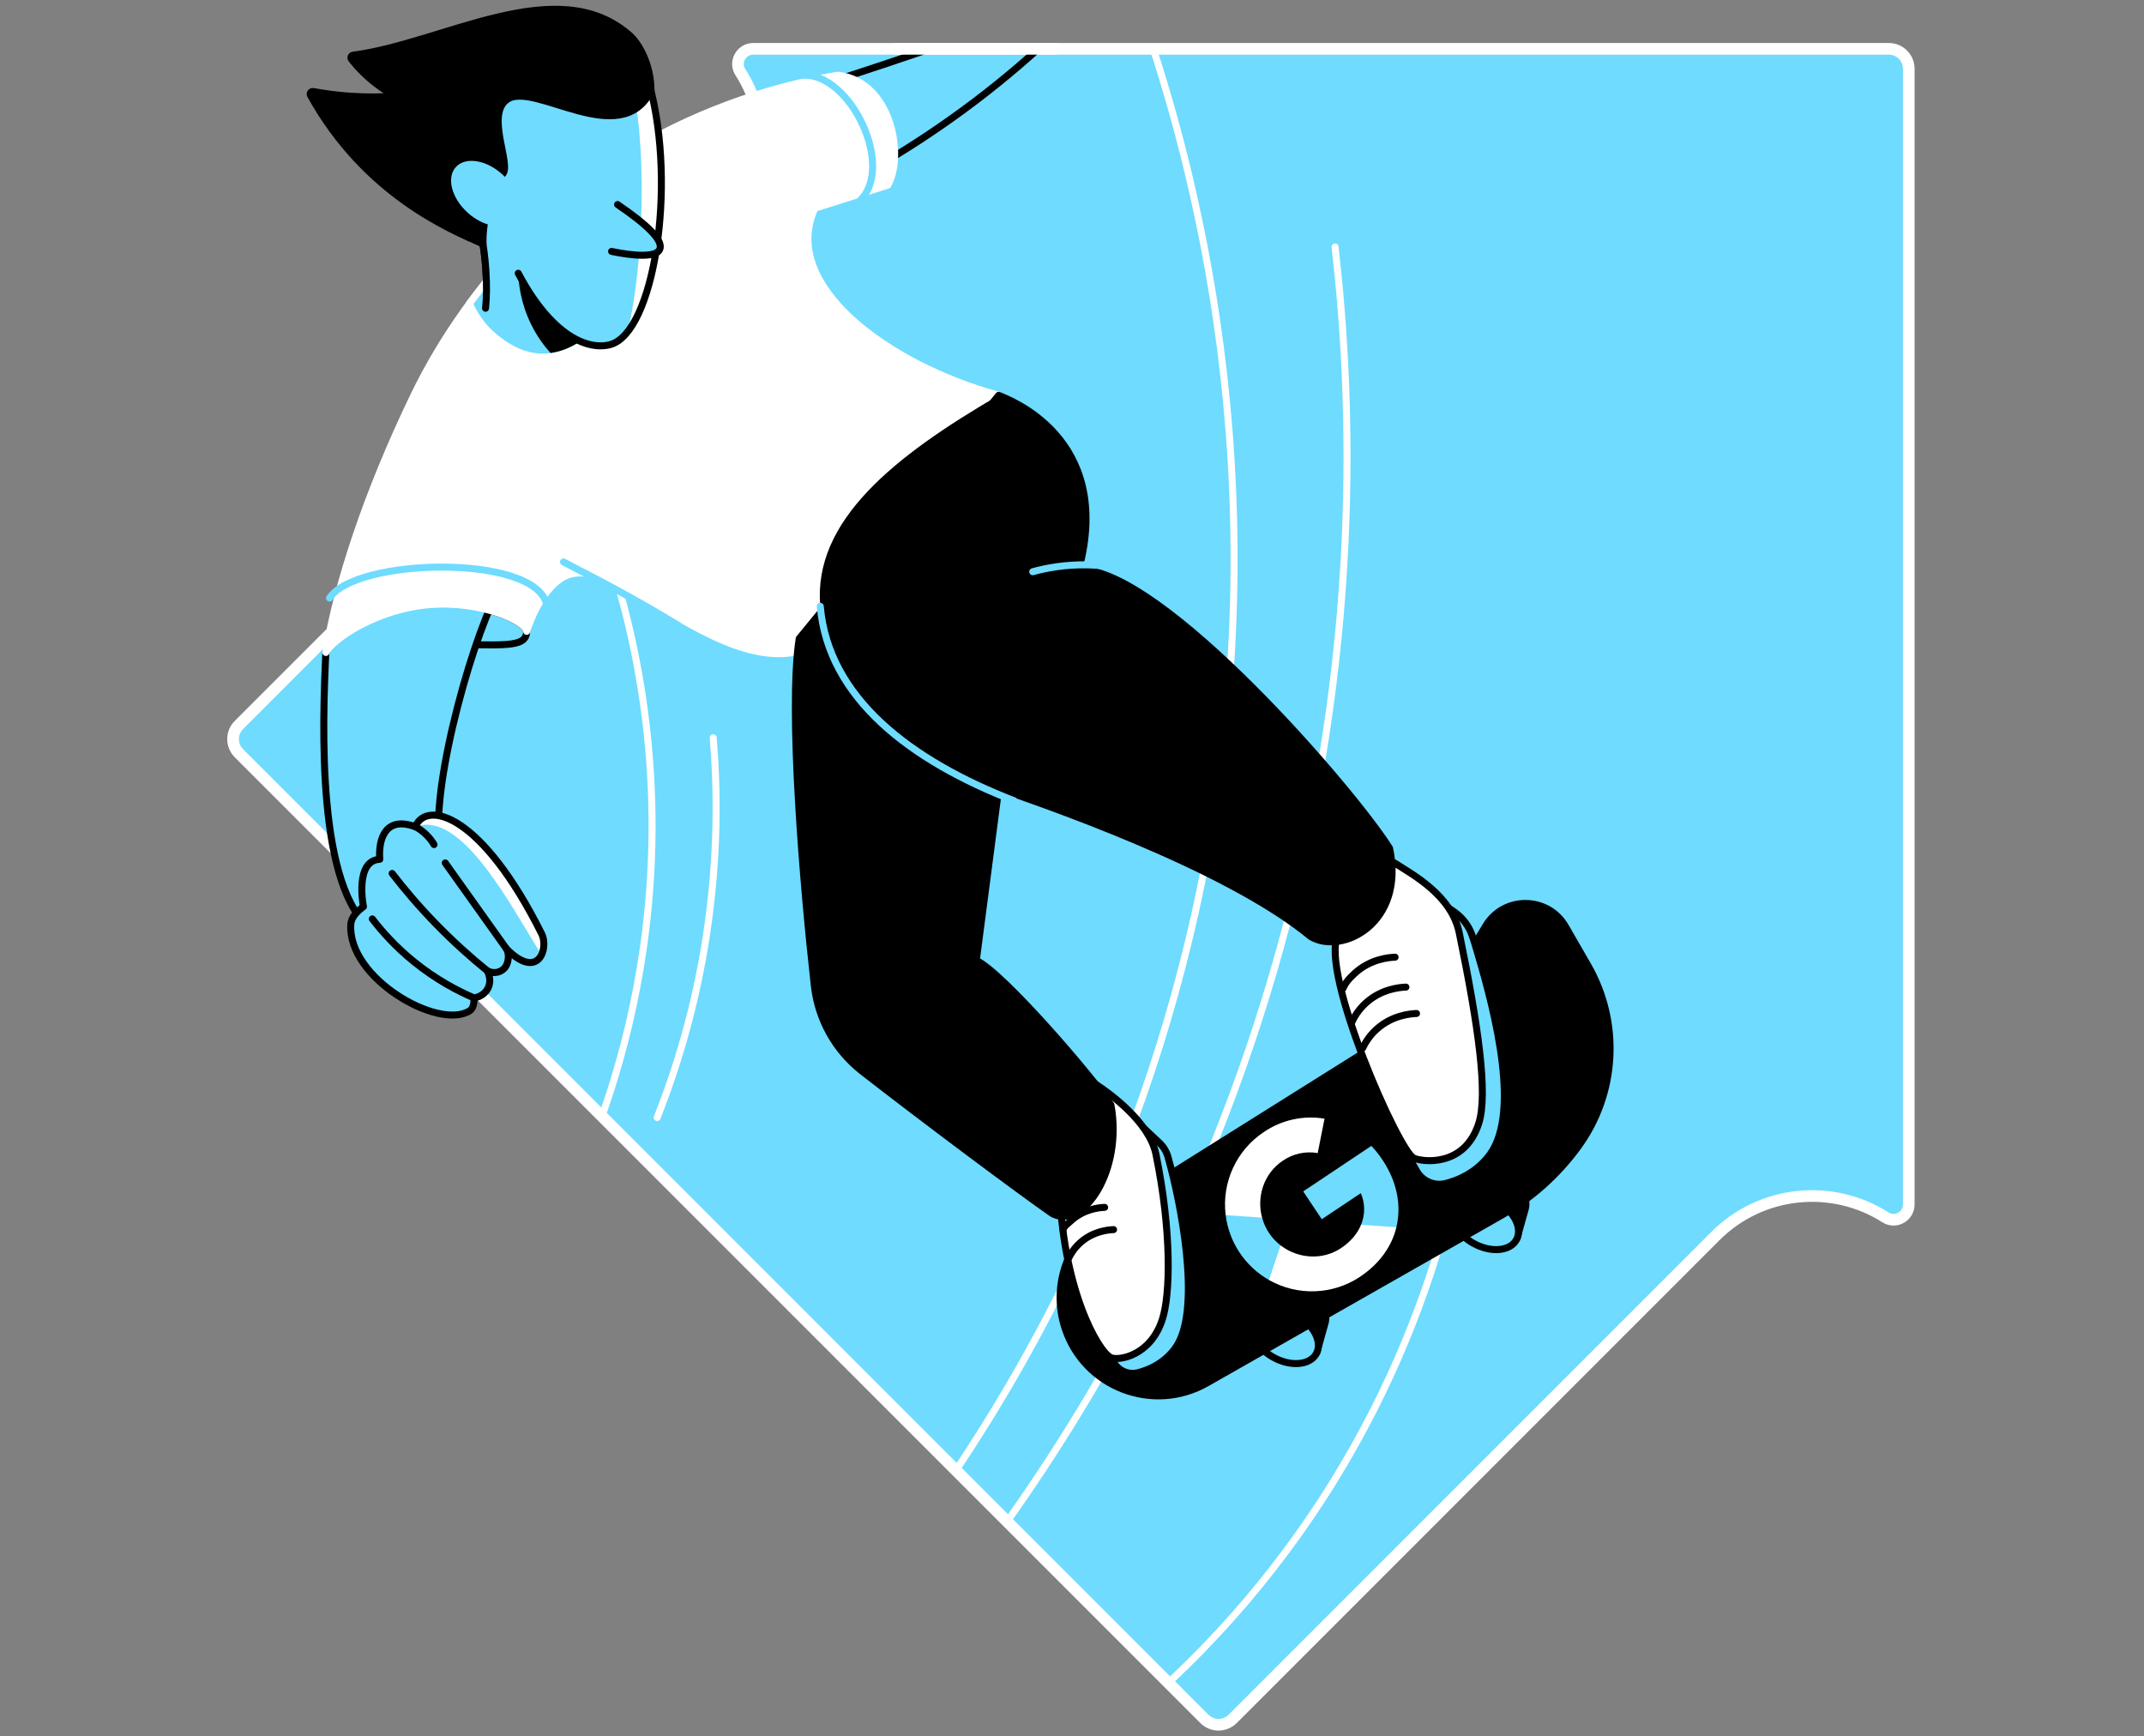 <svg width="368" height="298" viewBox="0 0 368 298" fill="none" xmlns="http://www.w3.org/2000/svg">
<rect x="0" y="0" width="368" height="298" fill="#808080" stroke="none"/>
<g clip-path="url(#clip0_7608_1434)">
<path d="M123.867 41.559L41.003 124.427C39.666 125.761 39.666 127.93 41.003 129.264L206.731 294.999C208.069 296.333 210.234 296.333 211.572 294.999L294.436 212.132C302.364 204.203 314.563 203.137 323.639 208.931C325.361 210.03 327.624 208.752 327.624 206.71V11.796C327.624 9.909 326.089 8.378 324.199 8.378H129.289C127.247 8.378 125.969 10.635 127.071 12.363C132.869 21.436 131.799 33.635 123.867 41.563" fill="#6EDBFF"/>
<path d="M123.867 41.559L41.003 124.427C39.666 125.761 39.666 127.93 41.003 129.264L206.731 294.999C208.069 296.333 210.234 296.333 211.572 294.999L294.436 212.132C302.364 204.203 314.563 203.137 323.639 208.931C325.361 210.03 327.624 208.752 327.624 206.71V11.796C327.624 9.909 326.089 8.378 324.199 8.378H129.289C127.247 8.378 125.969 10.635 127.071 12.363C132.869 21.436 131.799 33.635 123.867 41.563" stroke="white" stroke-width="2" stroke-linecap="round" stroke-linejoin="round"/>
<mask id="mask0_7608_1434" style="mask-type:luminance" maskUnits="userSpaceOnUse" x="41" y="-5" width="287" height="301">
<path d="M106.955 -1.863L50.516 -5C49.178 -3.666 40.373 128.258 41.711 129.588L63.507 176.416L88.567 176.444L207.119 294.999C208.453 296.334 210.615 296.334 211.949 294.999L294.651 212.294C302.565 204.38 314.736 203.316 323.798 209.101C325.516 210.199 327.776 208.921 327.776 206.883V12.349C327.776 10.466 326.244 8.934 324.357 8.934H129.824C127.786 8.934 126.511 11.188 127.61 12.913C133.398 21.968 123.829 -3.954 115.914 3.956" fill="white"/>
</mask>
<g mask="url(#mask0_7608_1434)">
<path d="M101.413 86.611C106.296 98.997 112.914 120.539 111.798 147.764C110.939 168.718 105.81 185.54 101.413 196.654" stroke="white" stroke-width="1.2" stroke-linecap="round" stroke-linejoin="round"/>
<path d="M122.416 126.615C123.159 135.536 123.293 147.14 121.261 160.462C119.329 173.143 115.988 183.723 112.802 191.792" stroke="white" stroke-width="1.2" stroke-linecap="round" stroke-linejoin="round"/>
<path d="M195.11 0.078C203.851 24.402 218.729 76.168 208.185 140.849C199.109 196.523 175.342 236.334 160.876 257.003" stroke="white" stroke-width="1.2" stroke-linecap="round" stroke-linejoin="round"/>
<path d="M229.153 42.382C232.16 68.604 233.818 112.019 219.721 162.769C206.551 210.191 184.973 244.759 169.722 265.46" stroke="white" stroke-width="1.2" stroke-linecap="round" stroke-linejoin="round"/>
<path d="M247.414 212.502C244.024 224.215 237.937 240.48 226.646 257.77C215.631 274.633 203.53 286.543 194.338 294.31" stroke="white" stroke-width="1.2" stroke-linecap="round" stroke-linejoin="round"/>
<path d="M261.617 205.159C260.61 202.565 257.354 200.428 254.344 200.382C251.334 200.34 249.707 202.41 250.714 205.005C251.721 207.599 254.978 209.736 257.988 209.782C258.065 209.782 258.139 209.778 258.216 209.775L257.523 212.123L260.392 212.5L261.807 207.458C261.991 206.782 261.945 205.997 261.617 205.159Z" fill="black" stroke="black" stroke-width="1.2" stroke-linecap="round" stroke-linejoin="round"/>
<path d="M260.273 212.783C261.39 210.794 259.886 207.829 256.913 206.161C253.941 204.492 250.627 204.752 249.51 206.74C248.394 208.729 249.898 211.694 252.87 213.363C255.842 215.031 259.157 214.772 260.273 212.783Z" fill="#6EDBFF" stroke="black" stroke-width="1.2" stroke-linecap="round" stroke-linejoin="round"/>
<path d="M227.263 224.719C226.256 222.125 223 219.988 219.99 219.942C216.98 219.9 215.353 221.97 216.36 224.565C217.367 227.159 220.624 229.296 223.634 229.342C223.711 229.342 223.785 229.338 223.862 229.335L223.169 231.683L226.038 232.06L227.453 227.018C227.637 226.342 227.591 225.557 227.263 224.719Z" fill="black" stroke="black" stroke-width="1.2" stroke-linecap="round" stroke-linejoin="round"/>
<path d="M225.921 232.342C227.037 230.353 225.533 227.388 222.561 225.72C219.589 224.051 216.274 224.311 215.158 226.299C214.041 228.288 215.545 231.253 218.518 232.922C221.49 234.59 224.804 234.331 225.921 232.342Z" fill="#6EDBFF" stroke="black" stroke-width="1.2" stroke-linecap="round" stroke-linejoin="round"/>
<path d="M189.857 208.418L246.574 172.849L255.037 158.876C258.167 153.711 265.687 153.792 268.704 159.024L272.538 165.674C278.178 175.461 277.527 187.65 270.877 196.779C267.352 201.619 262.839 205.65 257.636 208.615L207.154 237.346C197.898 242.616 186.136 238.085 182.806 227.967C180.38 220.602 183.292 212.533 189.861 208.414L189.857 208.418Z" fill="black" stroke="black" stroke-width="1.2" stroke-linecap="round" stroke-linejoin="round"/>
<path d="M237.279 199.035C236.716 198.194 236.082 197.391 235.382 196.659L223.683 204.467L226.872 209.245L233.572 204.774C234.322 206.499 234.339 208.46 233.607 210.199L235.677 213.297L239.673 210.628C240.578 206.9 239.796 202.809 237.279 199.035Z" fill="#6EDBFF"/>
<path d="M233.456 219.105C236.8 216.873 238.888 213.891 239.68 210.624L233.614 210.195C233.008 211.695 231.857 213.082 230.185 214.198C226.95 216.359 222.749 216.007 219.806 213.729L215.68 216.483L217.814 219.676C222.714 222.457 228.77 222.239 233.459 219.109L233.456 219.105Z" fill="white"/>
<path d="M219.796 213.726C218.247 212.533 217.135 210.864 216.628 208.977L214.494 205.784L210.375 208.533C210.956 213.212 213.713 217.342 217.81 219.672L219.8 213.726H219.796Z" fill="#6EDBFF"/>
<path d="M220.173 199.208C221.923 198 224.077 197.525 226.172 197.891L227.348 191.987C223.701 191.378 219.951 192.206 216.895 194.3C212.206 197.43 209.682 202.936 210.375 208.534L216.628 208.978C215.645 205.383 216.938 201.366 220.173 199.208Z" fill="white"/>
<path d="M83.088 34.56L81.497 35.546C82.324 38.387 83.109 42.02 83.394 46.291C83.644 50.068 83.44 53.388 83.091 56.085" stroke="black" stroke-width="1.2" stroke-linecap="round" stroke-linejoin="round"/>
<path d="M143.836 13.646C149.06 11.949 154.334 10.193 159.647 8.376C162.555 7.383 165.438 6.383 168.3 5.376H181.45C177.45 9.193 172.793 13.248 167.438 17.315C162.08 21.381 156.922 24.778 152.169 27.609C149.391 22.955 146.614 18.3 143.836 13.646Z" stroke="black" stroke-width="1.2" stroke-linecap="round" stroke-linejoin="round"/>
<path d="M56.086 112.593C55.487 110.97 63.644 104.566 73.734 103.767C82.828 103.049 90.383 106.724 90.387 108.351C90.39 111.378 85.947 110.586 75.639 110.586C60.881 110.586 56.508 113.733 56.089 112.593H56.086Z" fill="#6EDBFF" stroke="black" stroke-width="1.2" stroke-linecap="round" stroke-linejoin="round"/>
<path d="M85.243 101.949C80.536 110.958 73.083 138.296 75.875 146.358C72.111 150.428 67.879 155.712 64.119 159.782C54.272 152.931 55.357 124.041 55.927 111.979C57.606 108.635 59.289 105.294 60.968 101.949H85.246H85.243Z" fill="#6EDBFF" stroke="black" stroke-width="1.2" stroke-linecap="round" stroke-linejoin="round"/>
<path d="M71.274 141.886C66.264 140.031 64.933 144.967 65.581 147.805C61.434 147.262 62.303 155.226 62.384 155.596C61.388 156.349 60.296 157.328 60.212 158.655C59.638 167.89 75.291 176.863 80.61 173.47C81.293 173.037 81.371 172.061 81.367 171.262C81.525 171.241 82.948 171.033 83.691 169.713C84.543 168.189 83.666 166.654 83.627 166.594C84.662 167.175 85.954 166.932 86.662 166.062C87.292 165.291 87.482 163.711 86.923 162.827C92.401 168.358 94.228 162.774 92.974 160.271C82.726 139.749 73.256 137.211 71.274 141.883V141.886Z" fill="#6EDBFF"/>
<path d="M74.498 144.944C73.167 142.715 71.273 141.884 71.273 141.884" stroke="black" stroke-width="1.2" stroke-linecap="round" stroke-linejoin="round"/>
<path d="M76.424 148.094L86.925 162.831" stroke="black" stroke-width="1.2" stroke-linecap="round" stroke-linejoin="round"/>
<path d="M67.309 149.902C69.418 152.631 71.91 155.574 74.843 158.584C77.885 161.707 80.863 164.361 83.627 166.597" stroke="black" stroke-width="1.2" stroke-linecap="round" stroke-linejoin="round"/>
<path d="M63.901 157.704C65.619 159.943 67.946 162.527 71.023 165.026C74.86 168.139 78.574 170.071 81.366 171.265" stroke="black" stroke-width="1.2" stroke-linecap="round" stroke-linejoin="round"/>
<path d="M71.273 141.886C79.321 138.89 87.887 155.919 92.956 163.862C93.484 162.781 93.481 161.281 92.977 160.274C82.729 139.753 73.259 137.215 71.276 141.886H71.273Z" fill="white"/>
<path d="M71.274 141.886C66.264 140.031 64.915 143.816 65.183 147.474C60.927 147.674 62.303 155.226 62.384 155.599C61.388 156.352 60.296 157.331 60.212 158.658C59.638 167.893 75.291 176.867 80.61 173.473C81.293 173.04 81.371 172.065 81.367 171.266C81.525 171.245 82.948 171.037 83.691 169.717C84.543 168.192 83.666 166.657 83.627 166.597C84.662 167.178 85.954 166.935 86.662 166.066C87.292 165.295 87.482 163.714 86.923 162.83C92.401 168.361 94.228 162.778 92.974 160.274C82.726 139.753 73.256 137.215 71.274 141.886Z" stroke="black" stroke-width="1.2" stroke-linecap="round" stroke-linejoin="round"/>
<path d="M139.865 35.737C144.04 34.417 148.216 33.093 152.395 31.773C155.25 26.7 153.028 14.012 143.833 12.903C135.883 14.223 123.871 17.184 110.848 24.419C98.093 31.506 81.036 47.158 71.045 67.845C62.919 84.673 57.818 100.266 55.934 111.979C57.04 109.715 64.725 104.484 73.741 103.769C82.835 103.051 90.39 106.726 90.394 108.353C92.284 102.657 95.052 99.763 97.055 98.851C105.775 94.887 122.428 115.028 136.904 111.842C148.413 97.175 159.922 82.508 171.427 67.841C152.715 62.772 133.686 49.056 139.869 35.734L139.865 35.737Z" fill="white" stroke="white" stroke-width="1.2" stroke-linecap="round" stroke-linejoin="round"/>
<path d="M56.561 102.641C60.986 95.751 91.735 95.008 93.816 103.676" stroke="#6EDBFF" stroke-width="1.2" stroke-linecap="round" stroke-linejoin="round"/>
<path d="M137.893 12.903C146.068 12.59 153.764 28.82 147.465 34.565" stroke="#6EDBFF" stroke-width="1.2" stroke-linecap="round" stroke-linejoin="round"/>
<path d="M96.727 96.445C99.769 98.071 103.1 99.719 106.187 101.426C109.813 103.43 113.102 105.289 116.608 107.454" stroke="#6EDBFF" stroke-width="1.2" stroke-linecap="round" stroke-linejoin="round"/>
<path d="M96.593 60.148C97.663 59.813 99.846 58.905 101.867 56.194L95.378 35.729C90.284 40.327 85.183 45.837 80.574 52.096C83.936 59.753 91.403 61.774 96.593 60.148Z" fill="#6EDBFF" stroke="white" stroke-width="1.2" stroke-linecap="round" stroke-linejoin="round"/>
<path d="M195.737 197.763L196.31 193.599L199.004 196.137C199.697 196.792 200.208 197.619 200.468 198.534C202.683 206.308 206.126 223.893 202.144 230.723C201.035 232.624 198.764 234.719 195.29 235.589C193.702 235.986 192.036 235.272 191.199 233.867C190.505 232.702 189.811 231.399 189.276 230.586L195.73 197.76L195.737 197.763Z" fill="#6EDBFF" stroke="black" stroke-width="1.2" stroke-linecap="round" stroke-linejoin="round"/>
<path d="M181.827 202.884C182.225 221.117 188.53 232.052 190.699 233.003C191.962 233.556 197.444 232.767 199.5 226.451C200.894 222.166 201.13 211.379 198.405 198.075C197.282 192.59 190.54 187.686 188.041 186.056C184.879 184.472 181.711 186.144 178.549 184.56L181.827 202.884Z" fill="white" stroke="black" stroke-width="1.2" stroke-linecap="round" stroke-linejoin="round"/>
<path d="M188.043 202.882C187.156 202.917 184.516 203.135 182.284 205.163" stroke="black" stroke-width="1.2" stroke-linecap="round" stroke-linejoin="round"/>
<path d="M189.6 207.21C188.712 207.246 186.072 207.464 183.84 209.492C182.787 210.446 182.812 210.284 182.463 211.027" stroke="black" stroke-width="1.2" stroke-linecap="round" stroke-linejoin="round"/>
<path d="M191.135 211.027C190.248 211.062 187.608 211.28 185.376 213.308C184.323 214.262 183.71 215.301 183.362 216.044" stroke="black" stroke-width="1.2" stroke-linecap="round" stroke-linejoin="round"/>
<path d="M239.226 157.339L247.852 155.29L249.556 156.462C250.992 157.452 252.087 158.863 252.668 160.508C252.865 161.06 253.03 161.571 253.129 161.902C255.861 170.999 261.036 189.154 256.252 197.336C254.935 199.589 252.245 202.064 248.13 203.107C246.225 203.589 244.225 202.758 243.219 201.072C242.391 199.688 241.567 198.143 240.93 197.174L239.223 157.339H239.226Z" fill="#6EDBFF" stroke="black" stroke-width="1.2" stroke-linecap="round" stroke-linejoin="round"/>
<path d="M229.647 160.447C226.464 166.809 240.096 197.635 242.68 198.765C244.183 199.424 251.351 200.349 253.798 192.847C255.456 187.76 253.717 175.917 250.471 160.113C249.133 153.6 242.426 150.09 239.452 148.157C235.685 146.273 231.918 144.39 228.154 142.506L229.647 160.447Z" fill="white" stroke="black" stroke-width="1.2" stroke-linecap="round" stroke-linejoin="round"/>
<path d="M239.458 164.271C238.402 164.313 235.258 164.573 232.6 166.978C231.347 168.111 230.928 168.745 230.513 169.625" stroke="black" stroke-width="1.2" stroke-linecap="round" stroke-linejoin="round"/>
<path d="M241.314 169.407C240.258 169.449 237.114 169.71 234.456 172.115C233.202 173.248 232.474 174.48 232.058 175.364" stroke="black" stroke-width="1.2" stroke-linecap="round" stroke-linejoin="round"/>
<path d="M243.138 173.935C242.082 173.977 238.938 174.238 236.28 176.642C235.026 177.776 234.298 179.008 233.882 179.892" stroke="black" stroke-width="1.2" stroke-linecap="round" stroke-linejoin="round"/>
<path d="M171.42 67.846C172.818 68.455 191.308 74.993 185.161 97.728C199.423 97.549 232.245 135.599 238.508 145.58C241.272 158.511 230.295 163.943 224.971 160.74C210.153 148.478 177.651 137.514 171.42 135.339C170.138 145.168 168.857 154.998 167.572 164.827C172.145 166.947 187.632 184.958 190.691 189.651C192.74 200.818 186.03 211.024 180.651 208.299C174.828 204.258 158.119 191.753 148.011 183.877C143.403 180.283 140.432 174.988 139.777 169.182C137.876 152.322 135.281 121.64 137.179 109.589C148.941 95.25 159.658 82.189 171.42 67.849V67.846Z" fill="black" stroke="black" stroke-width="1.2" stroke-linecap="round" stroke-linejoin="round"/>
<path d="M174.532 73.37L171.42 67.846C153.394 78.334 139.516 89.413 140.791 104.055C142.167 119.866 153.778 128.502 171.42 135.339" fill="black"/>
<path d="M140.791 104.053C142.167 119.864 156.404 130.584 174.046 137.421" stroke="#6EDBFF" stroke-width="1.2" stroke-linecap="round" stroke-linejoin="round"/>
<path d="M177.257 98.119C179.634 97.468 182.844 96.866 186.647 96.94C188.833 96.982 190.78 97.239 192.428 97.566" stroke="#6EDBFF" stroke-width="1.2" stroke-linecap="round" stroke-linejoin="round"/>
<path d="M83.088 34.56L81.497 35.546C82.324 38.387 83.109 42.02 83.394 46.291C83.644 50.068 83.451 52.318 83.102 55.015C83.63 55.849 88.228 61.436 94.445 60.595C96.73 60.285 98.476 59.327 99.575 58.563C99.106 53.934 98.635 49.301 98.166 44.671L83.088 34.564V34.56Z" fill="#6EDBFF"/>
<path d="M98.163 44.671L83.085 34.563L81.493 35.549C82.32 38.39 83.106 42.024 83.391 46.294C83.574 49.054 83.521 51.001 83.341 52.902" fill="#6EDBFF"/>
<path d="M98.163 44.671L83.085 34.563L81.493 35.549C82.32 38.39 83.106 42.024 83.391 46.294C83.574 49.054 83.521 51.001 83.341 52.902" stroke="black" stroke-width="1.2" stroke-linecap="round" stroke-linejoin="round"/>
<path d="M99.575 58.563C99.283 55.672 98.987 52.782 98.695 49.892L92.037 45.752L88.957 46.896C89.024 48.786 89.393 52.113 91.21 55.764C92.217 57.785 93.403 59.373 94.495 60.584C96.755 60.267 98.484 59.32 99.575 58.563Z" fill="black"/>
<path d="M111.52 14.719C116.174 32.022 112.228 57.117 104.739 59.141C100.944 60.166 94.692 57.726 88.953 46.897C86.158 42.648 83.366 38.398 80.571 34.149L77.416 20.186L85.915 11.181L99.374 9.561L111.517 14.722L111.52 14.719Z" fill="#6EDBFF"/>
<path d="M108.112 13.271C111.133 23.371 110.615 45.065 107.729 56.933C113.182 50.075 115.505 29.539 111.52 14.717L108.112 13.271Z" fill="white"/>
<path d="M111.52 14.718C116.174 32.022 112.228 57.117 104.739 59.141C100.944 60.165 94.692 57.726 88.953 46.896" stroke="black" stroke-width="1.2" stroke-linecap="round" stroke-linejoin="round"/>
<path d="M60.331 10.178C60.116 9.907 60.282 9.513 60.623 9.47C76.181 7.439 95.678 -4.904 108.098 6.098C109.609 7.435 111.742 11.03 111.742 15.575C106.563 25.94 91.689 13.861 87.049 17.061C83.236 19.691 87.925 28.464 86.214 29.928C85.408 31.235 84.444 33.1 83.76 35.48C83.028 38.026 82.88 40.258 82.898 41.853C77.378 39.438 62.743 33.403 53.293 16.353C53.114 16.029 53.395 15.635 53.758 15.705C55.677 16.061 57.831 16.357 60.187 16.515C63.035 16.705 65.619 16.659 67.862 16.497C66.274 15.638 64.316 14.357 62.38 12.459C61.588 11.685 60.912 10.914 60.331 10.181V10.178Z" fill="black" stroke="black" stroke-width="1.2" stroke-linecap="round" stroke-linejoin="round"/>
<path d="M88.225 37.737C89.871 35.925 88.972 32.426 86.216 29.922C83.46 27.418 79.892 26.857 78.245 28.669C76.599 30.48 77.499 33.979 80.254 36.483C83.01 38.987 86.579 39.548 88.225 37.737Z" fill="#6EDBFF"/>
<path d="M106.003 35.103C111.133 38.596 113.953 41.321 113.221 42.835C112.312 44.708 105.831 43.331 104.972 43.145" fill="#6EDBFF"/>
<path d="M106.003 35.103C111.133 38.596 113.953 41.321 113.221 42.835C112.312 44.708 105.831 43.331 104.972 43.145" stroke="black" stroke-width="1.2" stroke-linecap="round" stroke-linejoin="round"/>
</g>
<path d="M153.764 8.375H181.249" stroke="white" stroke-width="2" stroke-linecap="round" stroke-linejoin="round"/>
</g>
<defs>
<clipPath id="clip0_7608_1434">
<rect width="368" height="297.99" fill="white"/>
</clipPath>
</defs>
</svg>
